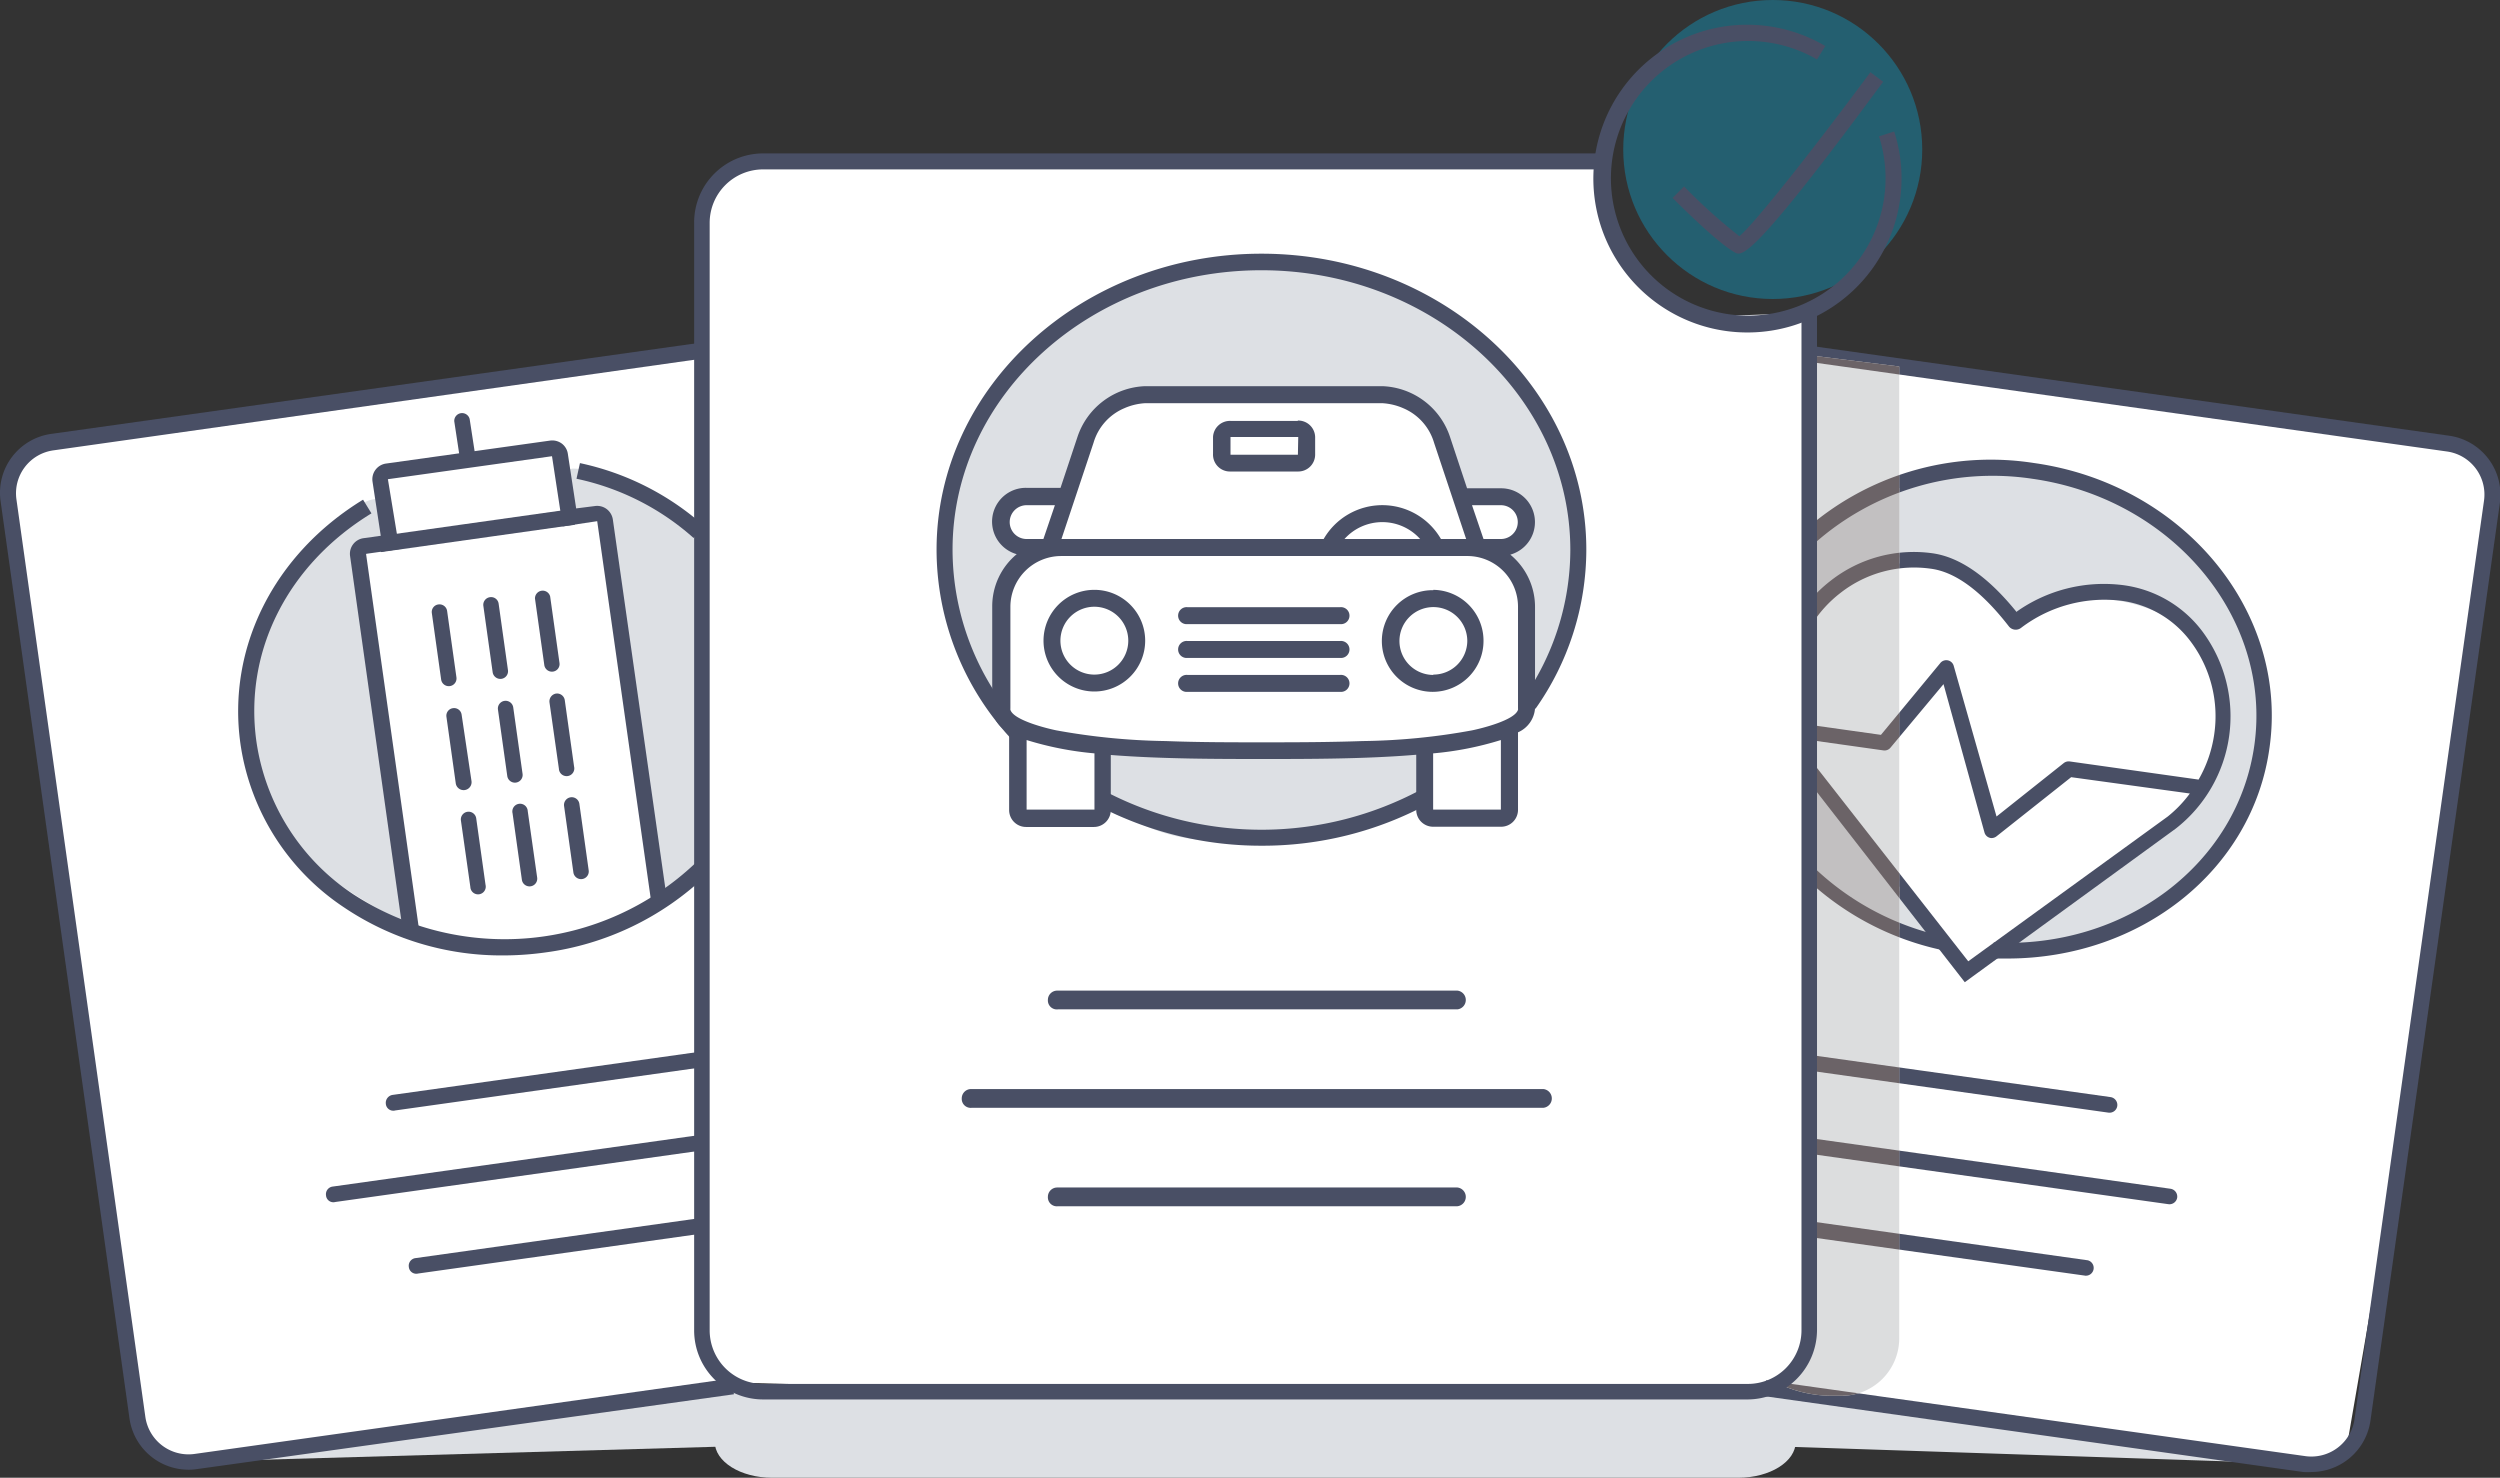<svg xmlns="http://www.w3.org/2000/svg" xmlns:xlink="http://www.w3.org/1999/xlink" viewBox="0 0 217.39 128.5"><rect x="0" y="0" width="217.39" height="128.5" fill="#333333" stroke="none"/><defs><clipPath id="a" transform="translate(0)"><path d="M157.15,30.87l8,1v84.5a5,5,0,0,1-5,5h-1a10.78,10.78,0,0,1-4.12-.88s2.12-2.61,2.12-3.12Z" fill="#dcddde" clip-rule="evenodd"/></clipPath></defs><title>trusted-document</title><polyline points="3.08 38.72 0.24 41.89 12.08 124.39 15.74 127.06 22.25 126.06 63.91 120.22 88.41 120.89 153.08 120.56 161.58 121.56 185.25 125.06 200.58 127.39 204.08 125.72 209.41 94.89 216.75 42.55 214.25 39.22 200.08 36.89 157.75 30.72 157.25 27.22 147.25 27.55 142.08 23.72 139.58 18.89 138.91 14.22 64.91 14.39 61.08 17.05 61.08 30.39 30.41 34.55" fill="#fff"/><path d="M62.15,125.37c0-1.72,2.24-3.12,5-3.12h84c2.76,0,5,1.4,5,3.12h0c0,1.73-2.24,3.13-5,3.13h-84c-2.76,0-5-1.4-5-3.13Z" transform="translate(0)" fill="#dde0e4"/><path d="M109.15,125.37" transform="translate(0)" fill="#dde0e4"/><polygon points="20.4 127 64.15 125.75 153.9 125.75 198.9 127.25 154.15 120.75 65.15 121 62.4 120.75 20.4 127" fill="#dde0e4" fill-rule="evenodd"/><g opacity="0.3"><circle cx="154.15" cy="13" r="13" fill="#00c7ff"/><path d="M154.15,13" transform="translate(0)" fill="#00c7ff"/></g><path d="M193.78,61.56c0-6.06-6.25-9.56-12.31-9.56a17.5,17.5,0,0,0-7.19,1.62c-.78-4-5.13-4.62-9.13-4.62-3.4,0-4.65,2.62-8.06,3.37V49.16c0-3.85,3.72-5.5,7.44-6.54a31.22,31.22,0,0,1,9.37-1.5c12,0,22.88,8.63,22.88,20.63,0,6.81-2.56,11.44-8,15.5-3.41,2.53-5.38,5.25-9.66,5.25H176c-1.75-.34,1.56-2.44,3-3.38,2.9-1.93,4.59-3.06,7.37-5.12C190.9,70.62,193.78,67.19,193.78,61.56Z" transform="translate(0)" fill="#dde0e4"/><path d="M168.53,81.62l-10.88-14.5c-1,1.72-.62,3.07-.62,5.07C157,77.87,162.84,80.69,168.53,81.62Z" transform="translate(0)" fill="#dde0e4" fill-rule="evenodd"/><path d="M201,128a5.81,5.81,0,0,1-.72,0l-46.9-6.6.19-1.37,46.9,6.59a3.79,3.79,0,0,0,4.27-3.22L216,43.53a3.78,3.78,0,0,0-3.22-4.27l-56.07-7.88.2-1.38,56.07,7.89a5.18,5.18,0,0,1,4.4,5.84L206.13,123.5A5.2,5.2,0,0,1,201,128Z" transform="translate(0)" fill="#494f65"/><path d="M157.08,98.92l31.66,4.45a.69.69,0,0,1,.58.77.68.68,0,0,1-.77.57l-31.47-4.42Z" transform="translate(0)" fill="#494f65"/><path d="M157.08,106.15l24.46,3.44a.68.68,0,0,1-.19,1.34l-24.27-3.4Z" transform="translate(0)" fill="#494f65"/><path d="M174.55,83.35l-1.25,0,.07-1.39c11.46.55,21.21-6.84,22.66-17.16,1.55-11.06-7.12-21.45-19.32-23.17a23.33,23.33,0,0,0-18.94,5.63l-1-1a24.36,24.36,0,0,1,20.08-6c13,1.82,22.17,12.92,20.5,24.74C195.91,75.63,186.19,83.35,174.55,83.35Z" transform="translate(0)" fill="#494f65"/><path d="M168.86,82.61a24.74,24.74,0,0,1-11.92-6.32l.81-.84a23.66,23.66,0,0,0,11.36,6Z" transform="translate(0)" fill="#494f65"/><path d="M157.08,91.69l26.45,3.71a.69.69,0,0,1,.58.77.68.68,0,0,1-.77.58l-26.26-3.69Z" transform="translate(0)" fill="#494f65"/><path d="M171.07,83.86l17.54-12.75a10.82,10.82,0,0,0,2.16-2.22L180,67.38l-6.56,5.2a.5.5,0,0,1-.35.1.5.5,0,0,1-.39-.35l-3.68-13.25-4.8,5.84a.49.49,0,0,1-.47.18l-6.44-.91v-1l6.29.88,5.21-6.31a.5.5,0,0,1,.27-.18.49.49,0,0,1,.59.35l3.8,13.41,6.07-4.83a.5.5,0,0,1,.35-.1L191.28,68a11.47,11.47,0,0,0,1.45-4.12,11.09,11.09,0,0,0-2-8.16,9.14,9.14,0,0,0-6.14-3.68,12.16,12.16,0,0,0-8.94,2.39.58.58,0,0,1-.81-.12c-2.38-3.1-4.72-4.79-6.91-5.1a10.55,10.55,0,0,0-8,2.14,10.9,10.9,0,0,0-2.59,2.87V52.6a11.84,11.84,0,0,1,2-2,11.43,11.43,0,0,1,8.68-2.33c2.38.33,4.81,2.08,7.29,5.16a13,13,0,0,1,9.28-2.39,10.06,10.06,0,0,1,6.91,4.08,12.2,12.2,0,0,1-2.36,16.77L170.89,85.14,157.06,67.46l.72-.59Z" transform="translate(0)" fill="#494f65"/><path d="M170.85,85.41l-14-18,1-.82,13.3,17L188.5,71A10.63,10.63,0,0,0,190.42,69L180.1,67.58l-6.5,5.15a.69.69,0,0,1-.5.14.67.67,0,0,1-.54-.49L169,59.49,164.4,65a.67.67,0,0,1-.64.25l-6.6-.93V63l6.4.9,5.15-6.23a.66.66,0,0,1,.36-.24.67.67,0,0,1,.82.48L173.61,71l5.85-4.65a.7.7,0,0,1,.5-.14l11.22,1.58a11.06,11.06,0,0,0,1.36-3.94,10.83,10.83,0,0,0-2-8,9,9,0,0,0-6-3.6,12,12,0,0,0-8.8,2.35.76.76,0,0,1-1.07-.15c-2.33-3-4.61-4.72-6.79-5a10.39,10.39,0,0,0-7.83,2.1,10.56,10.56,0,0,0-2.55,2.82l-.35.56V52.54l0-.06a12.57,12.57,0,0,1,2.06-2,11.71,11.71,0,0,1,8.83-2.37c2.35.33,4.8,2,7.3,5.09a13.16,13.16,0,0,1,9.27-2.32,10.27,10.27,0,0,1,7,4.16,12.38,12.38,0,0,1-2.4,17ZM157.33,67.48l13.6,17.4,18.13-13.11a12,12,0,0,0,2.32-16.51,9.92,9.92,0,0,0-6.78-4,12.83,12.83,0,0,0-9.14,2.36l-.15.11-.11-.15c-2.47-3-4.89-4.76-7.18-5.08a11.35,11.35,0,0,0-8.54,2.29,12,12,0,0,0-1.95,1.89v1a11,11,0,0,1,2.28-2.39,10.83,10.83,0,0,1,8.12-2.18c2.28.32,4.65,2.07,7,5.18a.38.38,0,0,0,.54.08,12.38,12.38,0,0,1,9.08-2.43,9.4,9.4,0,0,1,6.27,3.76,11.2,11.2,0,0,1,2,8.29,11.54,11.54,0,0,1-1.48,4.19l-.07.11-11.46-1.61a.26.26,0,0,0-.21.06l-6.3,5L169.52,58a.27.27,0,0,0-.13-.18.29.29,0,0,0-.22,0,.23.23,0,0,0-.16.11l-5.29,6.4-6.18-.87V64l6.28.88a.3.3,0,0,0,.29-.11l5-6.12,3.77,13.6c0,.07.07.16.26.22a.32.32,0,0,0,.19-.07L180,67.18l11.12,1.56-.19.26a10.72,10.72,0,0,1-2.2,2.26L171,84.12l-13.28-17Z" transform="translate(0)" fill="#494f65"/><path d="M157.15,30.87l8,1v84.5a5,5,0,0,1-5,5h-1a10.78,10.78,0,0,1-4.12-.88s2.12-2.61,2.12-3.12Z" transform="translate(0)" fill="#dcddde" fill-rule="evenodd"/><g clip-path="url(#a)"><polygon points="20.4 127 64.15 125.75 153.9 125.75 198.9 127.25 154.15 120.75 65.15 121 62.4 120.75 20.4 127" fill="#c2c0c1" fill-rule="evenodd"/><path d="M193.78,61.56c0-6.06-6.25-9.56-12.31-9.56a17.5,17.5,0,0,0-7.19,1.62c-.78-4-5.13-4.62-9.13-4.62-3.4,0-4.65,2.62-8.06,3.37V49.16c0-3.85,3.72-5.5,7.44-6.54a31.22,31.22,0,0,1,9.37-1.5c12,0,22.88,8.63,22.88,20.63,0,6.81-2.56,11.44-8,15.5-3.41,2.53-5.38,5.25-9.66,5.25H176c-1.75-.34,1.56-2.44,3-3.38,2.9-1.93,4.59-3.06,7.37-5.12C190.9,70.62,193.78,67.19,193.78,61.56Z" transform="translate(0)" fill="#c2c0c1"/><path d="M168.53,81.62l-10.88-14.5c-1,1.72-.62,3.07-.62,5.07C157,77.87,162.84,80.69,168.53,81.62Z" transform="translate(0)" fill="#c2c0c1" fill-rule="evenodd"/><path d="M201,128a5.81,5.81,0,0,1-.72,0l-46.9-6.6.19-1.37,46.9,6.59a3.79,3.79,0,0,0,4.27-3.22L216,43.53a3.78,3.78,0,0,0-3.22-4.27l-56.07-7.88.2-1.38,56.07,7.89a5.18,5.18,0,0,1,4.4,5.84L206.13,123.5A5.2,5.2,0,0,1,201,128Z" transform="translate(0)" fill="#6b6367"/><path d="M157.08,98.92l31.66,4.45a.69.69,0,0,1,.58.77.68.68,0,0,1-.77.57l-31.47-4.42Z" transform="translate(0)" fill="#6b6367"/><path d="M157.08,106.15l24.46,3.44a.68.68,0,0,1-.19,1.34l-24.27-3.4Z" transform="translate(0)" fill="#6b6367"/><path d="M174.55,83.35l-1.25,0,.07-1.39c11.46.55,21.21-6.84,22.66-17.16,1.55-11.06-7.12-21.45-19.32-23.17a23.33,23.33,0,0,0-18.94,5.63l-1-1a24.36,24.36,0,0,1,20.08-6c13,1.82,22.17,12.92,20.5,24.74C195.91,75.63,186.19,83.35,174.55,83.35Z" transform="translate(0)" fill="#6b6367"/><path d="M168.86,82.61a24.74,24.74,0,0,1-11.92-6.32l.81-.84a23.66,23.66,0,0,0,11.36,6Z" transform="translate(0)" fill="#6b6367"/><path d="M157.08,91.69l26.45,3.71a.69.69,0,0,1,.58.77.68.68,0,0,1-.77.58l-26.26-3.69Z" transform="translate(0)" fill="#6b6367"/><path d="M171.07,83.86l17.54-12.75a10.82,10.82,0,0,0,2.16-2.22L180,67.38l-6.56,5.2a.5.5,0,0,1-.35.1.5.5,0,0,1-.39-.35l-3.68-13.25-4.8,5.84a.49.49,0,0,1-.47.18l-6.44-.91v-1l6.29.88,5.21-6.31a.5.5,0,0,1,.27-.18.49.49,0,0,1,.59.35l3.8,13.41,6.07-4.83a.5.5,0,0,1,.35-.1L191.28,68a11.47,11.47,0,0,0,1.45-4.12,11.09,11.09,0,0,0-2-8.16,9.14,9.14,0,0,0-6.14-3.68,12.16,12.16,0,0,0-8.94,2.39.58.58,0,0,1-.81-.12c-2.38-3.1-4.72-4.79-6.91-5.1a10.55,10.55,0,0,0-8,2.14,10.9,10.9,0,0,0-2.59,2.87V52.6a11.84,11.84,0,0,1,2-2,11.43,11.43,0,0,1,8.68-2.33c2.38.33,4.81,2.08,7.29,5.16a13,13,0,0,1,9.28-2.39,10.06,10.06,0,0,1,6.91,4.08,12.2,12.2,0,0,1-2.36,16.77L170.89,85.14,157.06,67.46l.72-.59Z" transform="translate(0)" fill="#6b6367"/><path d="M170.85,85.41l-14-18,1-.82,13.3,17L188.5,71A10.63,10.63,0,0,0,190.42,69L180.1,67.58l-6.5,5.15a.69.69,0,0,1-.5.14.67.67,0,0,1-.54-.49L169,59.49,164.4,65a.67.67,0,0,1-.64.25l-6.6-.93V63l6.4.9,5.15-6.23a.66.66,0,0,1,.36-.24.67.67,0,0,1,.82.48L173.61,71l5.85-4.65a.7.7,0,0,1,.5-.14l11.22,1.58a11.06,11.06,0,0,0,1.36-3.94,10.83,10.83,0,0,0-2-8,9,9,0,0,0-6-3.6,12,12,0,0,0-8.8,2.35.76.76,0,0,1-1.07-.15c-2.33-3-4.61-4.72-6.79-5a10.39,10.39,0,0,0-7.83,2.1,10.56,10.56,0,0,0-2.55,2.82l-.35.56V52.54l0-.06a12.57,12.57,0,0,1,2.06-2,11.71,11.71,0,0,1,8.83-2.37c2.35.33,4.8,2,7.3,5.09a13.16,13.16,0,0,1,9.27-2.32,10.27,10.27,0,0,1,7,4.16,12.38,12.38,0,0,1-2.4,17ZM157.33,67.48l13.6,17.4,18.13-13.11a12,12,0,0,0,2.32-16.51,9.92,9.92,0,0,0-6.78-4,12.83,12.83,0,0,0-9.14,2.36l-.15.11-.11-.15c-2.47-3-4.89-4.76-7.18-5.08a11.35,11.35,0,0,0-8.54,2.29,12,12,0,0,0-1.95,1.89v1a11,11,0,0,1,2.28-2.39,10.83,10.83,0,0,1,8.12-2.18c2.28.32,4.65,2.07,7,5.18a.38.38,0,0,0,.54.08,12.38,12.38,0,0,1,9.08-2.43,9.4,9.4,0,0,1,6.27,3.76,11.2,11.2,0,0,1,2,8.29,11.54,11.54,0,0,1-1.48,4.19l-.07.11-11.46-1.61a.26.26,0,0,0-.21.06l-6.3,5L169.52,58a.27.27,0,0,0-.13-.18.29.29,0,0,0-.22,0,.23.23,0,0,0-.16.11l-5.29,6.4-6.18-.87V64l6.28.88a.3.3,0,0,0,.29-.11l5-6.12,3.77,13.6c0,.07.07.16.26.22a.32.32,0,0,0,.19-.07L180,67.18l11.12,1.56-.19.26a10.72,10.72,0,0,1-2.2,2.26L171,84.12l-13.28-17Z" transform="translate(0)" fill="#6b6367"/></g><path d="M57.4,77.5a27.7,27.7,0,0,1-1.87-10v-3L53.9,55.62V51.53a10.24,10.24,0,0,0-1.62-6.41c-.44-.68-1.35-.12-2.13-.37-1.31-.47-.87-2.09-.87-3.5a.57.57,0,0,1,.62-.5c2.07,0,2.75,1.75,4.75,2.25,2.91.72,6.25,1.37,6.25,4.34V73C60.9,75.31,59.5,76.66,57.4,77.5Z" transform="translate(0)" fill="#dde0e4" fill-rule="evenodd"/><path d="M35.9,80.62A95.32,95.32,0,0,0,34.4,71c-1.72-8.38-3-13.19-3-21.75,0-1.22,1.28-1.75,2.5-1.88,0-.21.13-.37.13-.59,0-1.25-.5-1.91-.5-3.16-.19,0-.28-.25-.5-.25-2.35,0-2.88,2.35-4.75,3.75-5.35,4-6.88,9.07-6.88,15.75C21.4,71.75,27.87,76.62,35.9,80.62Z" transform="translate(0)" fill="#dde0e4" fill-rule="evenodd"/><path d="M87,60.5a7.24,7.24,0,0,0,.25-1.16V51.41c0-1.66,1.31-2.22,2.5-3.41-.81-1.25-2.63-1.38-2.63-2.88A2.28,2.28,0,0,1,89.56,43H92c1.47,0,1.25-1.94,1.9-3.25,1.28-2.56,2.41-4.75,5.25-5.25,4-.69,6.28-.25,10.32-.25,5.59,0,9.12-.88,14.31,1.37,2.81,1.22,1.31,4.79,3.25,7.13,1.56,1.87,5.75.06,5.75,2.5,0,1.47-1.28,1.91-2.25,3,2.53,2.28,2.87,4.87,2.87,8.28v3.72c3.94-3.56,3.88-7.72,3.88-13,0-8.75-3.75-15.31-11.63-19.25-5.37-2.69-8.47-5.25-14.43-5.25-14.91,0-29.57,9.34-29.57,24.25C81.65,52.72,82.47,57.09,87,60.5Z" transform="translate(0)" fill="#dde0e4" fill-rule="evenodd"/><path d="M95.9,66.53a1.74,1.74,0,0,1,1.66-1.78h3.06c5.25,0,8.22.75,13.47.75a51.35,51.35,0,0,0,9.81-.63v3.6c0,2.19-2.93,1.84-5,2.53-3.75,1.25-6,2.12-9.93,2.12s-6.32.13-9.82-1.5c-1.4-.65-3.25-.78-3.25-2.34Z" transform="translate(0)" fill="#dde0e4"/><path d="M131.33,48.23a2.94,2.94,0,0,0-.82-5.77h-2.94L126.09,38a6.44,6.44,0,0,0-5.89-4.42H99.58A6.45,6.45,0,0,0,93.69,38l-1.47,4.42h-3a2.94,2.94,0,0,0-.81,5.77,5.88,5.88,0,0,0-2.13,4.54V61.6a2.48,2.48,0,0,0,1.47,2.08v6.76a1.47,1.47,0,0,0,1.47,1.47h5.9a1.47,1.47,0,0,0,1.47-1.47V65.65C101,66,106,66,109.89,66s8.86,0,13.26-.37v4.79a1.47,1.47,0,0,0,1.47,1.47h5.89A1.47,1.47,0,0,0,132,70.44V63.68a2.47,2.47,0,0,0,1.48-2.08V52.77A5.88,5.88,0,0,0,131.33,48.23Zm-.82-4.3a1.47,1.47,0,0,1,0,2.94H129l-1-2.94ZM95.09,38.5a4.69,4.69,0,0,1,2.67-3,5.22,5.22,0,0,1,1.82-.44H120.2a5.28,5.28,0,0,1,1.83.44,4.7,4.7,0,0,1,2.67,3l2.79,8.37H125.3a5.89,5.89,0,0,0-10.2,0H92.3Zm28.4,8.37h-6.58a4.42,4.42,0,0,1,6.58,0ZM87.8,45.4a1.47,1.47,0,0,1,1.47-1.47h2.46l-1,2.94H89.27A1.47,1.47,0,0,1,87.8,45.4Zm7.37,25h-5.9V64.35a28.22,28.22,0,0,0,5.9,1.16Zm35.34,0h-5.89V65.51a28,28,0,0,0,5.89-1.16ZM132,61.6a.49.49,0,0,1,0,.12c-.29.92-3.22,1.63-4,1.79a56.14,56.14,0,0,1-9.52.93c-2.84.1-5.7.11-8.55.11s-5.7,0-8.55-.11a57.39,57.39,0,0,1-9.52-.93c-.78-.16-3.72-.87-4-1.79a.5.5,0,0,1,0-.12V52.77a4.42,4.42,0,0,1,4.42-4.42h35.35A4.41,4.41,0,0,1,132,52.77Zm-19.14-25H107A1.47,1.47,0,0,0,105.48,38v1.47A1.47,1.47,0,0,0,107,41h5.89a1.47,1.47,0,0,0,1.47-1.47V38A1.47,1.47,0,0,0,112.84,36.57Zm0,2.94H107V38h5.89Zm3.68,13.26H103.27a.74.74,0,1,0,0,1.47h13.25a.74.74,0,1,0,0-1.47Zm0,2.94H103.27a.74.74,0,1,0,0,1.47h13.25a.74.74,0,1,0,0-1.47Zm0,2.95H103.27a.74.74,0,1,0,0,1.47h13.25a.74.74,0,1,0,0-1.47Zm8.1-7.37A4.42,4.42,0,1,0,129,55.71,4.42,4.42,0,0,0,124.62,51.29Zm0,7.37a2.95,2.95,0,1,1,2.95-2.95A2.95,2.95,0,0,1,124.62,58.66ZM95.17,51.29a4.42,4.42,0,1,0,4.41,4.42A4.42,4.42,0,0,0,95.17,51.29Zm0,7.37a2.95,2.95,0,1,1,2.94-2.95A2.95,2.95,0,0,1,95.17,58.66Z" transform="translate(0)" fill="#494f65"/><path d="M152,121.69H66.36a6,6,0,0,1-6-6V19.34a6,6,0,0,1,6-6H139v1.39H66.36a4.65,4.65,0,0,0-4.65,4.65v96.3a4.66,4.66,0,0,0,4.65,4.66H152a4.66,4.66,0,0,0,4.65-4.66V27.33H158v88.31A6.06,6.06,0,0,1,152,121.69Z" transform="translate(0)" fill="#494f65"/><path d="M84.5,96.33h49.71a.82.82,0,0,0,0-1.63H84.44a.81.81,0,0,0-.81.81A.78.78,0,0,0,84.5,96.33Z" transform="translate(0)" fill="#494f65"/><path d="M92,104.89h34.73a.82.82,0,0,0,0-1.63H91.93a.81.81,0,0,0-.81.81A.78.78,0,0,0,92,104.89Z" transform="translate(0)" fill="#494f65"/><path d="M109.69,73.54a30.55,30.55,0,0,1-14-3.37l.64-1.24a29.33,29.33,0,0,0,27.22-.26l.67,1.22A30.32,30.32,0,0,1,109.69,73.54Z" transform="translate(0)" fill="#494f65"/><path d="M88,64.32A24.18,24.18,0,0,1,81.44,47.8c0-14.19,12.68-25.74,28.25-25.74s28.25,11.55,28.25,25.74a24,24,0,0,1-4.42,13.83l-1.14-.79a22.64,22.64,0,0,0,4.17-13c0-13.42-12.05-24.34-26.86-24.34S82.83,34.38,82.83,47.8A22.84,22.84,0,0,0,89,63.37Z" transform="translate(0)" fill="#494f65"/><path d="M92,87.77h34.73a.82.82,0,0,0,0-1.63H91.93a.81.81,0,0,0-.81.81A.78.78,0,0,0,92,87.77Z" transform="translate(0)" fill="#494f65"/><path d="M16.38,127.8a5.19,5.19,0,0,1-5.12-4.45L.05,43.57a5.17,5.17,0,0,1,4.4-5.84l56.6-7.95.19,1.38-56.59,8a3.77,3.77,0,0,0-3.22,4.27l11.21,79.78a3.79,3.79,0,0,0,4.27,3.22l46.72-6.57.19,1.38L17.1,127.75A4.36,4.36,0,0,1,16.38,127.8Z" transform="translate(0)" fill="#494f65"/><path d="M29.16,104.52a.64.64,0,0,1-.81-.57.67.67,0,0,1,.57-.77l32.39-4.55V100Z" transform="translate(0)" fill="#494f65"/><path d="M36.36,110.74a.65.65,0,0,1-.81-.57.67.67,0,0,1,.58-.77l25.18-3.54v1.37Z" transform="translate(0)" fill="#494f65"/><path d="M43.73,83.08A24.5,24.5,0,0,1,29.91,78.9a20.59,20.59,0,0,1-9-14.21c-1.18-8.36,2.91-16.5,10.66-21.24l.73,1.19c-7.28,4.45-11.11,12-10,19.86A19.21,19.21,0,0,0,30.7,77.75a24.11,24.11,0,0,0,29.73-2.66l1,1a25,25,0,0,1-14,6.73A26.86,26.86,0,0,1,43.73,83.08Z" transform="translate(0)" fill="#494f65"/><path d="M60.31,46.78a22.21,22.21,0,0,0-10.18-5.15l.3-1.36a23.63,23.63,0,0,1,10.81,5.48Z" transform="translate(0)" fill="#494f65"/><path d="M34.37,96.56a.65.65,0,0,1-.82-.58.7.7,0,0,1,.58-.77l27.18-3.82v1.38Z" transform="translate(0)" fill="#494f65"/><path d="M57.38,78.67,52.62,45.22a.68.68,0,0,0-.76-.57L49.53,45l-.83-5.42A.67.67,0,0,0,48,39l-14.3,2a.68.68,0,0,0-.57.76l.83,5.42-2.21.31a.66.66,0,0,0-.57.75l4.67,33.2" transform="translate(0)" fill="none"/><path d="M35.11,81.54l-4.67-33.2A1.37,1.37,0,0,1,31.6,46.8l1.51-.21-.72-4.73a1.38,1.38,0,0,1,1.17-1.55l14.29-2a1.4,1.4,0,0,1,1,.26,1.36,1.36,0,0,1,.53.91l.72,4.73L51.76,44a1.38,1.38,0,0,1,1,.27,1.4,1.4,0,0,1,.53.9l4.76,33.44-1.37.2L51.93,45.32l-3,.45L48,39.67l-14.27,2,1,6.08-2.9.41,4.68,33.17Z" transform="translate(0)" fill="#494f65"/><path d="M47.84,51.87a.67.67,0,0,0-1.32.18l.81,5.78a.67.67,0,0,0,.75.57.66.66,0,0,0,.57-.76Z" transform="translate(0)" fill="#494f65"/><path d="M43.36,52.5a.66.66,0,0,0-.76-.57.67.67,0,0,0-.57.75l.81,5.78a.68.68,0,0,0,.76.57.67.67,0,0,0,.57-.76Z" transform="translate(0)" fill="#494f65"/><path d="M38.88,53.13a.67.67,0,0,0-.76-.57.66.66,0,0,0-.57.75l.81,5.78a.67.67,0,1,0,1.33-.19Z" transform="translate(0)" fill="#494f65"/><path d="M49.11,60.88a.68.68,0,0,0-.76-.57.69.69,0,0,0-.57.76l.82,5.78a.67.67,0,1,0,1.32-.19Z" transform="translate(0)" fill="#494f65"/><path d="M44.63,61.52a.67.67,0,1,0-1.33.18l.81,5.78a.67.67,0,1,0,1.33-.19Z" transform="translate(0)" fill="#494f65"/><path d="M40.14,62.14a.66.66,0,0,0-.75-.56.66.66,0,0,0-.57.75l.81,5.78A.67.67,0,0,0,41,67.92Z" transform="translate(0)" fill="#494f65"/><path d="M50.38,69.9a.67.67,0,0,0-1.33.19l.81,5.78a.68.68,0,0,0,.76.57.67.67,0,0,0,.57-.76Z" transform="translate(0)" fill="#494f65"/><path d="M45.89,70.53a.67.67,0,1,0-1.32.19l.81,5.78a.67.67,0,1,0,1.33-.19Z" transform="translate(0)" fill="#494f65"/><path d="M41.41,71.16a.67.67,0,0,0-1.33.19l.82,5.78a.67.67,0,1,0,1.32-.19Z" transform="translate(0)" fill="#494f65"/><path d="M41.34,39.69l-.5-3.25a.68.68,0,0,0-1.34.19l.5,3.29a.67.67,0,0,0,.76.58A.65.65,0,0,0,41.34,39.69Z" transform="translate(0)" fill="#494f65"/><path d="M151.17,22.05a.61.61,0,0,1-.32-.1c-1.6-.89-5.26-4.59-5.41-4.74l1-1a47.81,47.81,0,0,0,4.81,4.33c1.36-1.13,6.71-7.93,11.39-14.26l1.11.83C154,20.36,151.94,22.05,151.17,22.05Z" transform="translate(0)" fill="#494f65"/><path d="M152,28.91A13.38,13.38,0,1,1,158.72,4L158,5.17a11.94,11.94,0,1,0,5.39,6.69l1.32-.43a13.21,13.21,0,0,1,.64,4.1A13.39,13.39,0,0,1,152,28.91Z" transform="translate(0)" fill="#494f65"/><rect x="32.94" y="45.43" width="17.04" height="1.39" transform="translate(-6.04 6.25) rotate(-8.03)" fill="#494f65"/></svg>